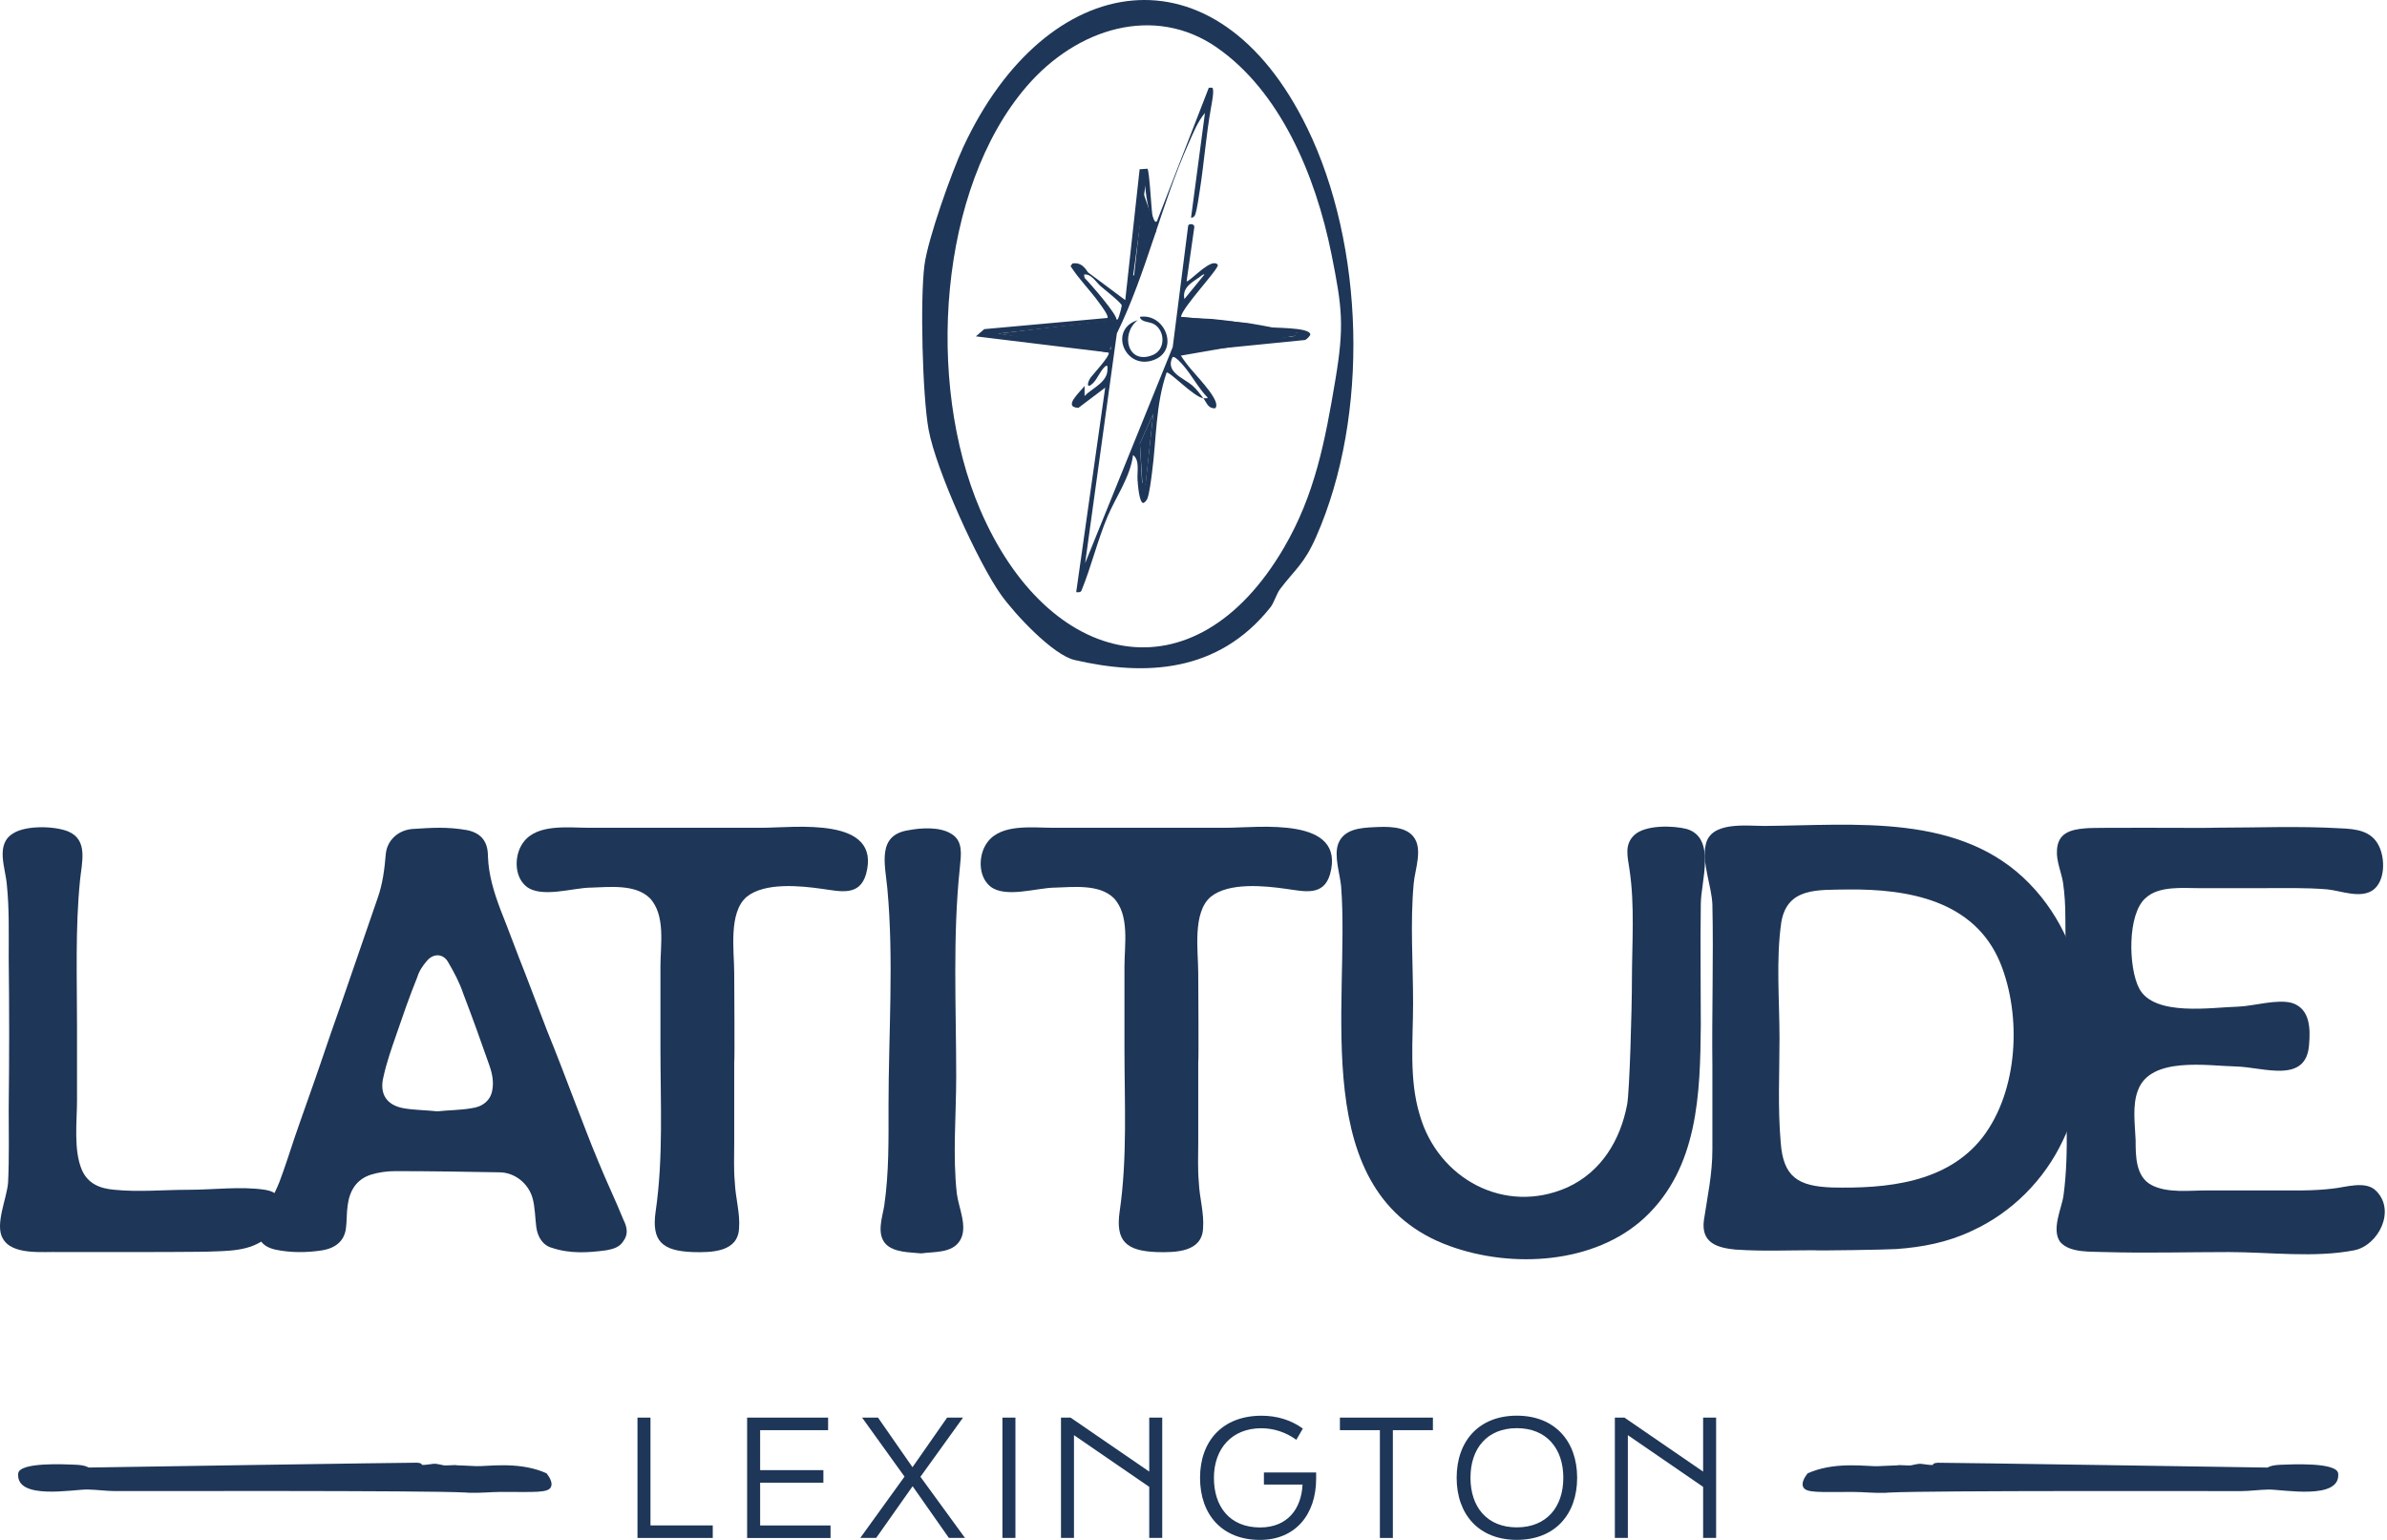 <svg width="155" height="100" viewBox="0 0 155 100" fill="none" xmlns="http://www.w3.org/2000/svg">
<path d="M0.171 80.409C-0.339 79.506 0.447 77.819 0.525 76.797C0.602 75.188 0.565 73.579 0.565 71.967C0.605 68.709 0.605 65.45 0.565 62.192C0.565 60.62 0.605 59.011 0.447 57.48C0.369 56.381 -0.339 54.812 0.879 54.104C1.702 53.594 3.51 53.632 4.411 53.986C5.746 54.535 5.314 55.989 5.196 57.166C4.883 60.307 5.001 63.487 5.001 66.665V71.455C5.001 72.828 4.765 74.673 5.314 75.968C5.706 76.872 6.492 77.186 7.433 77.263C9.005 77.422 10.651 77.263 12.26 77.263C13.869 77.263 15.636 77.027 17.205 77.263C18.736 77.499 18.5 78.99 17.715 79.972C16.733 81.149 15.32 81.227 13.869 81.267C13.437 81.308 8.53 81.308 8.53 81.308H3.861C2.839 81.267 0.761 81.544 0.171 80.404V80.409Z" fill="#1E3657"/>
<path d="M17.908 81.155C16.808 80.919 16.494 80.174 17.044 79.074C17.398 78.288 17.83 77.543 18.144 76.757C18.498 75.816 18.811 74.834 19.125 73.89C19.675 72.281 20.265 70.672 20.812 69.063C21.244 67.767 21.716 66.432 22.185 65.099L24.54 58.269C24.853 57.365 24.971 56.424 25.049 55.483C25.127 54.579 25.835 53.914 26.776 53.833C28.031 53.755 29.012 53.675 30.348 53.911C31.252 54.107 31.684 54.656 31.684 55.598C31.724 56.815 32.075 57.952 32.507 59.092C33.057 60.465 33.566 61.878 34.116 63.251L35.529 66.941C36.157 68.473 36.747 70.041 37.334 71.573C37.843 72.868 38.316 74.163 38.865 75.459C39.375 76.714 39.965 77.931 40.474 79.189C40.71 79.661 40.828 80.13 40.474 80.602C40.238 80.994 39.807 81.112 39.375 81.192C38.197 81.351 37.02 81.428 35.843 81.034C35.253 80.876 34.902 80.329 34.821 79.661C34.743 79.034 34.743 78.406 34.585 77.816C34.312 76.835 33.408 76.129 32.426 76.129C30.19 76.089 27.913 76.052 25.674 76.052C25.124 76.052 24.574 76.129 24.065 76.288C23.123 76.601 22.692 77.347 22.574 78.291C22.496 78.8 22.533 79.313 22.456 79.822C22.337 80.568 21.828 81.04 20.924 81.195C19.902 81.354 18.883 81.354 17.902 81.155H17.908ZM30.587 71.97C31.332 71.892 31.842 71.46 31.96 70.833C32.078 70.243 31.96 69.696 31.764 69.146C31.215 67.575 30.665 66.046 30.078 64.515C29.841 63.81 29.488 63.142 29.096 62.474C28.782 61.924 28.155 61.884 27.723 62.396C27.447 62.71 27.213 63.064 27.096 63.456C26.586 64.711 26.154 65.969 25.723 67.224C25.409 68.127 25.095 69.028 24.899 69.932C24.626 71.032 25.095 71.777 26.235 71.973C26.94 72.091 27.689 72.091 28.394 72.169C29.139 72.091 29.885 72.091 30.593 71.973L30.587 71.97Z" fill="#1E3657"/>
<path d="M42.573 78.682C43.082 75.188 42.886 71.616 42.886 68.084V62.745C42.886 61.372 43.24 59.409 42.181 58.309C41.24 57.405 39.591 57.604 38.373 57.641C37.236 57.641 35.155 58.349 34.173 57.564C33.35 56.896 33.388 55.445 34.015 54.659C34.919 53.482 36.919 53.755 38.255 53.755H49.481C51.562 53.755 57.293 52.97 56.233 56.778C55.802 58.231 54.547 57.877 53.367 57.719C51.994 57.523 49.676 57.287 48.499 58.228C47.282 59.25 47.676 61.763 47.676 63.174C47.676 63.683 47.716 68.982 47.676 68.982V74.204C47.676 75.067 47.636 75.931 47.716 76.794C47.757 77.776 48.07 78.795 47.99 79.776C47.912 81.308 46.222 81.345 44.968 81.308C43.004 81.23 42.299 80.602 42.573 78.677V78.682Z" fill="#1E3657"/>
<path d="M57.497 80.763C56.907 80.096 57.301 79.037 57.419 78.291C57.733 76.132 57.696 73.973 57.696 71.815C57.696 67.143 58.05 62.316 57.618 57.682C57.46 56.073 56.95 54.227 58.991 53.914C59.814 53.755 61.032 53.678 61.777 54.15C62.563 54.622 62.405 55.523 62.327 56.349C61.855 60.825 62.091 65.416 62.091 69.892C62.091 72.405 61.855 75.033 62.131 77.508C62.249 78.449 62.877 79.707 62.327 80.571C61.818 81.394 60.64 81.276 59.814 81.394C59.106 81.316 58.047 81.354 57.497 80.766V80.763Z" fill="#1E3657"/>
<path d="M72.704 78.682C73.213 75.188 73.017 71.616 73.017 68.084V62.745C73.017 61.372 73.371 59.409 72.312 58.309C71.371 57.405 69.722 57.604 68.504 57.641C67.367 57.641 65.286 58.349 64.305 57.564C63.481 56.896 63.519 55.445 64.146 54.659C65.05 53.482 67.05 53.755 68.386 53.755H79.612C81.693 53.755 87.424 52.97 86.365 56.778C85.933 58.231 84.678 57.877 83.498 57.719C82.125 57.523 79.808 57.287 78.63 58.228C77.413 59.25 77.807 61.763 77.807 63.174C77.807 63.683 77.847 68.982 77.807 68.982V74.204C77.807 75.067 77.767 75.931 77.847 76.794C77.888 77.776 78.201 78.795 78.121 79.776C78.043 81.308 76.353 81.345 75.099 81.308C73.135 81.23 72.43 80.602 72.704 78.677V78.682Z" fill="#1E3657"/>
<path d="M87.087 57.564C87.009 56.74 86.615 55.6 86.891 54.815C87.245 53.833 88.345 53.755 89.246 53.715C90.032 53.675 91.209 53.638 91.759 54.305C92.427 55.091 91.877 56.464 91.799 57.368C91.563 59.918 91.759 62.589 91.759 65.14C91.759 67.534 91.482 70.085 92.191 72.402C93.368 76.524 97.685 78.918 101.77 77.111C104.006 76.089 105.224 74.011 105.656 71.734C105.814 70.989 105.969 65.453 105.969 63.686C105.969 61.291 106.165 58.819 105.811 56.464C105.693 55.641 105.457 54.855 106.125 54.227C106.833 53.56 108.638 53.6 109.539 53.836C111.461 54.426 110.442 57.25 110.442 58.703C110.402 61.334 110.442 63.925 110.442 66.556C110.402 70.991 110.284 75.819 106.793 79.077C103.534 82.099 98.157 82.376 94.154 80.922C84.773 77.546 87.677 65.22 87.087 57.566V57.564Z" fill="#1E3657"/>
<path d="M112.762 81.155C111.507 81.037 110.445 80.723 110.644 79.232C110.88 77.663 111.194 76.25 111.194 74.638V69.299C111.153 65.764 111.271 62.232 111.194 58.738C111.153 57.561 110.488 55.989 110.762 54.852C111.076 53.321 113.393 53.635 114.57 53.635C120.459 53.594 127.327 52.771 131.803 57.402C135.965 61.68 136.512 68.787 133.962 74.045C132.744 76.636 130.626 78.754 128.035 79.935C126.464 80.68 124.817 80.994 123.128 81.112C122.655 81.152 117.788 81.23 117.788 81.189C116.139 81.189 114.452 81.267 112.762 81.149V81.155ZM128.74 73.855C131.058 70.833 131.291 65.966 129.88 62.512C128.194 58.467 123.913 57.722 119.987 57.762C118.064 57.803 116.061 57.604 115.67 59.881C115.316 62.316 115.552 64.944 115.552 67.416C115.552 69.653 115.434 71.93 115.629 74.169C115.788 76.446 116.769 77.033 118.965 77.114C122.46 77.191 126.423 76.84 128.74 73.855Z" fill="#1E3657"/>
<path d="M133.801 80.683C133.173 79.86 133.878 78.484 133.996 77.62C134.388 74.716 134.114 71.653 134.114 68.749C134.114 65.686 134.155 62.664 134.114 59.602C134.114 58.816 134.074 58.07 133.959 57.284C133.841 56.617 133.527 55.911 133.568 55.244C133.608 54.104 134.431 53.871 135.413 53.79C136.118 53.712 143.812 53.79 143.812 53.75C146.52 53.75 149.269 53.632 151.978 53.79C153 53.83 154.019 53.948 154.491 54.967C154.882 55.791 154.882 57.204 154.099 57.794C153.276 58.384 151.981 57.834 151.117 57.754C149.704 57.636 148.291 57.676 146.877 57.676H142.796C141.736 57.676 140.205 57.517 139.342 58.303C138.124 59.325 138.202 62.857 138.91 64.193C139.891 66.038 143.659 65.41 145.349 65.37C146.371 65.329 147.862 64.86 148.843 65.134C150.021 65.525 150.021 66.82 149.943 67.802C149.787 70.433 146.961 69.293 145.193 69.256C143.348 69.215 139.658 68.588 138.835 70.787C138.444 71.769 138.639 73.023 138.677 74.045C138.677 75.067 138.677 76.4 139.699 76.95C140.72 77.499 142.211 77.304 143.311 77.304H147.629C148.924 77.304 150.179 77.344 151.474 77.186C152.297 77.108 153.633 76.636 154.301 77.344C155.596 78.639 154.419 80.876 152.887 81.189C150.297 81.699 147.352 81.308 144.721 81.308C142.091 81.308 139.345 81.385 136.673 81.308C135.85 81.267 134.437 81.385 133.806 80.68L133.801 80.683Z" fill="#1E3657"/>
<path d="M84.882 8.305C88.593 15.925 88.947 26.949 85.469 34.85C84.684 36.638 84.111 36.949 83.124 38.252C82.888 38.566 82.732 39.142 82.496 39.438C79.1 43.71 74.342 43.917 69.774 42.858C68.389 42.538 65.928 39.928 64.987 38.604C63.513 36.531 60.779 30.524 60.298 27.896C59.898 25.705 59.742 19.436 60.03 17.214C60.252 15.499 61.803 11.161 62.546 9.56C67.931 -2.042 78.979 -3.816 84.879 8.303L84.882 8.305ZM79.016 3.084C74.966 0.278 69.932 1.812 66.659 5.617C60.951 12.255 60.099 24.819 63.645 33.094C68.058 43.382 77.534 45.572 83.377 35.561C85.383 32.127 86.042 28.662 86.71 24.681C87.303 21.152 87.156 19.986 86.463 16.526C85.409 11.264 83.066 5.893 79.016 3.087V3.084Z" fill="#1E3657"/>
<path d="M41.395 92.058H42.239V99.059H46.283V99.873H41.395V92.061V92.058Z" fill="#1E3657"/>
<path d="M48.514 92.058H53.773V92.873H49.36V95.469H53.467V96.284H49.36V99.062H53.931V99.876H48.514V92.064V92.058Z" fill="#1E3657"/>
<path d="M55.862 99.871L58.735 95.89L55.98 92.058H57.013L59.253 95.279L61.501 92.058H62.534L59.768 95.901L62.661 99.871H61.616L59.261 96.514L56.895 99.871H55.862Z" fill="#1E3657"/>
<path d="M65.093 92.058H65.937V99.871H65.093V92.058Z" fill="#1E3657"/>
<path d="M68.895 92.058H69.517L74.626 95.564V92.058H75.47V99.871H74.626V96.555L69.739 93.198V99.871H68.895V92.058Z" fill="#1E3657"/>
<path d="M82.073 96.399V95.619H85.464V96.019C85.464 98.385 84.082 100 81.82 100C79.35 100 77.925 98.353 77.925 95.967C77.925 93.581 79.382 91.935 81.917 91.935C82.931 91.935 83.84 92.22 84.6 92.769L84.177 93.498C83.501 93.011 82.721 92.749 81.897 92.749C79.986 92.749 78.826 94.079 78.826 95.97C78.826 97.861 79.871 99.191 81.825 99.191C83.598 99.191 84.508 97.988 84.58 96.405H82.079L82.073 96.399Z" fill="#1E3657"/>
<path d="M89.603 92.873H87.007V92.058H93.046V92.873H90.446V99.873H89.603V92.873Z" fill="#1E3657"/>
<path d="M94.588 95.965C94.588 93.578 96.036 91.932 98.494 91.932C100.953 91.932 102.412 93.578 102.412 95.965C102.412 98.351 100.964 99.997 98.494 99.997C96.025 99.997 94.588 98.339 94.588 95.965ZM101.514 95.965C101.514 94.065 100.426 92.743 98.494 92.743C96.563 92.743 95.486 94.062 95.486 95.965C95.486 97.867 96.563 99.185 98.494 99.185C100.426 99.185 101.514 97.867 101.514 95.965Z" fill="#1E3657"/>
<path d="M104.861 92.058H105.483L110.592 95.564V92.058H111.436V99.871H110.592V96.555L105.705 93.198V99.871H104.861V92.058Z" fill="#1E3657"/>
<path d="M35.782 96.552C35.601 96.963 34.74 96.883 32.55 96.883C31.908 96.883 31.18 96.966 30.469 96.937H30.483C30.483 96.937 30.451 96.937 30.437 96.937C30.371 96.937 30.308 96.929 30.241 96.923C27.576 96.779 8.815 96.837 7.427 96.828C6.883 96.825 6.33 96.742 5.697 96.727C4.788 96.707 1.028 97.447 1.181 95.691C1.247 94.922 4.318 95.098 4.845 95.115C5.596 95.138 5.712 95.302 5.769 95.3C5.85 95.294 26.951 94.971 27.092 94.986C27.726 95.046 26.897 95.233 28.123 95.061C28.385 95.023 28.736 95.17 28.923 95.164C30.414 95.115 28.788 95.141 30.313 95.181C30.636 95.19 30.785 95.205 30.929 95.21C31.591 95.239 33.526 94.908 35.224 95.564C35.299 95.593 35.391 95.631 35.492 95.677C35.696 95.941 35.898 96.287 35.779 96.552H35.782Z" fill="#1E3657"/>
<path d="M147.292 96.73C146.656 96.745 146.1 96.828 145.556 96.831C144.163 96.839 125.327 96.782 122.65 96.926C122.583 96.932 122.52 96.937 122.454 96.94C122.44 96.94 122.419 96.94 122.408 96.943H122.422C121.708 96.969 120.977 96.885 120.333 96.885C118.131 96.885 117.267 96.966 117.086 96.555C116.968 96.29 117.172 95.944 117.376 95.679C117.477 95.633 117.569 95.596 117.647 95.567C119.351 94.914 121.294 95.242 121.959 95.213C122.103 95.207 122.255 95.193 122.578 95.184C124.109 95.141 122.477 95.118 123.974 95.167C124.164 95.173 124.515 95.026 124.78 95.064C126.012 95.236 125.18 95.052 125.813 94.989C125.954 94.974 147.142 95.299 147.223 95.302C147.283 95.305 147.398 95.141 148.152 95.118C148.682 95.104 151.765 94.925 151.831 95.694C151.984 97.45 148.21 96.713 147.297 96.73H147.292Z" fill="#1E3657"/>
<path d="M78.141 25.861C77.545 25.803 75.919 24.076 75.752 24.197C75.035 26.284 75.096 28.515 74.808 30.674C74.753 31.094 74.641 32.038 74.5 32.392C74.468 32.47 74.327 32.645 74.258 32.66C73.97 32.723 73.884 31.393 73.867 31.18C73.823 30.662 74.031 29.891 73.576 29.551C73.383 31.008 72.462 32.248 71.909 33.566C71.259 35.112 70.867 36.779 70.234 38.333C70.177 38.486 70.027 38.46 69.883 38.454L71.766 25.173L70.03 26.483C68.973 26.448 70.159 25.435 70.427 25.064V25.714C70.945 25.182 71.947 24.822 71.912 23.944C71.909 23.834 71.961 23.731 71.803 23.762C71.446 24.053 71.285 24.577 70.971 24.885C70.559 25.288 70.585 24.894 70.793 24.56C70.911 24.373 72.154 23.054 71.984 22.893L63.369 21.843L63.913 21.373L71.909 20.648C72.03 20.533 71.486 19.819 71.388 19.684C70.804 18.858 70.056 18.132 69.517 17.28L69.641 17.11C70.119 17.024 70.41 17.303 70.643 17.68L73.069 19.488L74.002 10.991L74.509 10.957C74.635 11.063 74.759 13.53 74.825 13.933C74.84 14.022 74.978 14.575 75.133 14.35L78.495 5.695H78.72C78.872 5.807 78.677 6.771 78.636 6.993C78.311 8.821 78.193 10.551 77.911 12.347C77.847 12.755 77.735 13.576 77.614 13.933C77.577 14.045 77.473 14.152 77.341 14.131L78.245 7.33C77.77 7.905 77.485 8.628 77.183 9.307C75.395 13.311 74.454 17.706 72.522 21.655L70.464 36.569L76.152 22.533L77.157 14.635C77.249 14.497 77.565 14.543 77.554 14.739L77.053 18.256C77.162 18.383 78.366 17.018 78.895 17.093C78.962 17.102 79.068 17.151 79.079 17.208C79.137 17.482 76.76 19.966 76.69 20.57C76.751 20.654 78.449 20.686 78.754 20.717C79.318 20.772 79.998 20.852 80.553 20.945C80.619 20.956 81.546 21.109 81.322 21.296L76.762 20.864C77.027 21.247 76.644 21.33 76.618 21.422C76.593 21.506 76.633 21.641 76.601 21.75C76.463 22.243 76.112 22.723 76.869 22.674C78.656 22.559 80.447 22.145 82.228 21.952C82.606 21.912 83.912 21.92 84.099 21.797C84.186 21.739 84.24 21.707 84.217 21.589H82.879C82.813 21.589 81.915 21.396 82.119 21.227C82.571 21.316 85 21.227 85.084 21.704C85.101 21.799 84.836 22.05 84.747 22.079L76.618 22.89C76.544 22.974 77.039 23.604 77.128 23.719C77.548 24.272 79.005 25.711 78.982 26.319C78.979 26.402 78.95 26.546 78.826 26.514C78.423 26.491 78.331 26.103 78.138 25.858C78.21 25.864 78.389 25.887 78.426 25.823C77.802 25.199 77.376 24.329 76.8 23.688C76.685 23.561 76.316 23.135 76.149 23.181C75.628 24.154 76.855 24.548 77.416 25.026C77.709 25.276 77.905 25.564 78.138 25.858L78.141 25.861ZM73.582 17.899C73.683 17.879 73.731 17.778 73.78 17.701C73.996 17.338 74.681 15.643 74.733 15.251C74.871 14.221 74.373 13.072 74.376 12.036L73.582 17.899ZM72.131 22.677C72.082 22.271 72.286 21.952 71.99 21.638C72.488 21.178 72.721 20.49 72.842 19.834C72.799 19.646 71.702 18.786 71.478 18.59C71.147 18.302 70.862 17.758 70.392 17.83L70.427 18.046C70.732 18.348 72.666 20.547 72.491 20.795L64.817 21.664L72.128 22.677H72.131ZM78.213 17.827C78.15 17.77 77.931 17.968 77.859 18.017C77.344 18.371 76.757 18.699 76.909 19.419L78.21 17.827H78.213ZM74.376 31.508L74.883 26.877L74.019 28.8L74.16 31.327L74.376 31.508Z" fill="#1E3657"/>
<path d="M73.87 20.795C72.727 21.702 73.236 23.728 74.86 23.052C75.671 22.715 75.671 21.546 74.992 21.083C74.653 20.85 74.123 20.968 74.013 20.576C75.671 20.314 76.613 22.764 74.903 23.383C73.058 24.053 71.958 21.396 73.87 20.792V20.795Z" fill="#1E3657"/>
<path d="M74.229 12.488L73.582 18.469L75.09 14.969L74.229 12.488Z" fill="#1E3657"/>
<path d="M64.823 21.664L72.845 20.709L71.987 22.896L64.823 21.664Z" fill="#1E3657"/>
<path d="M74.883 26.877L74.261 32.663L74.019 28.797L74.883 26.877Z" fill="#1E3657"/>
<path d="M76.693 20.576L76.152 23.184L84.698 21.699L82.113 21.166L80.982 20.97L76.693 20.576Z" fill="#1E3657"/>
</svg>
